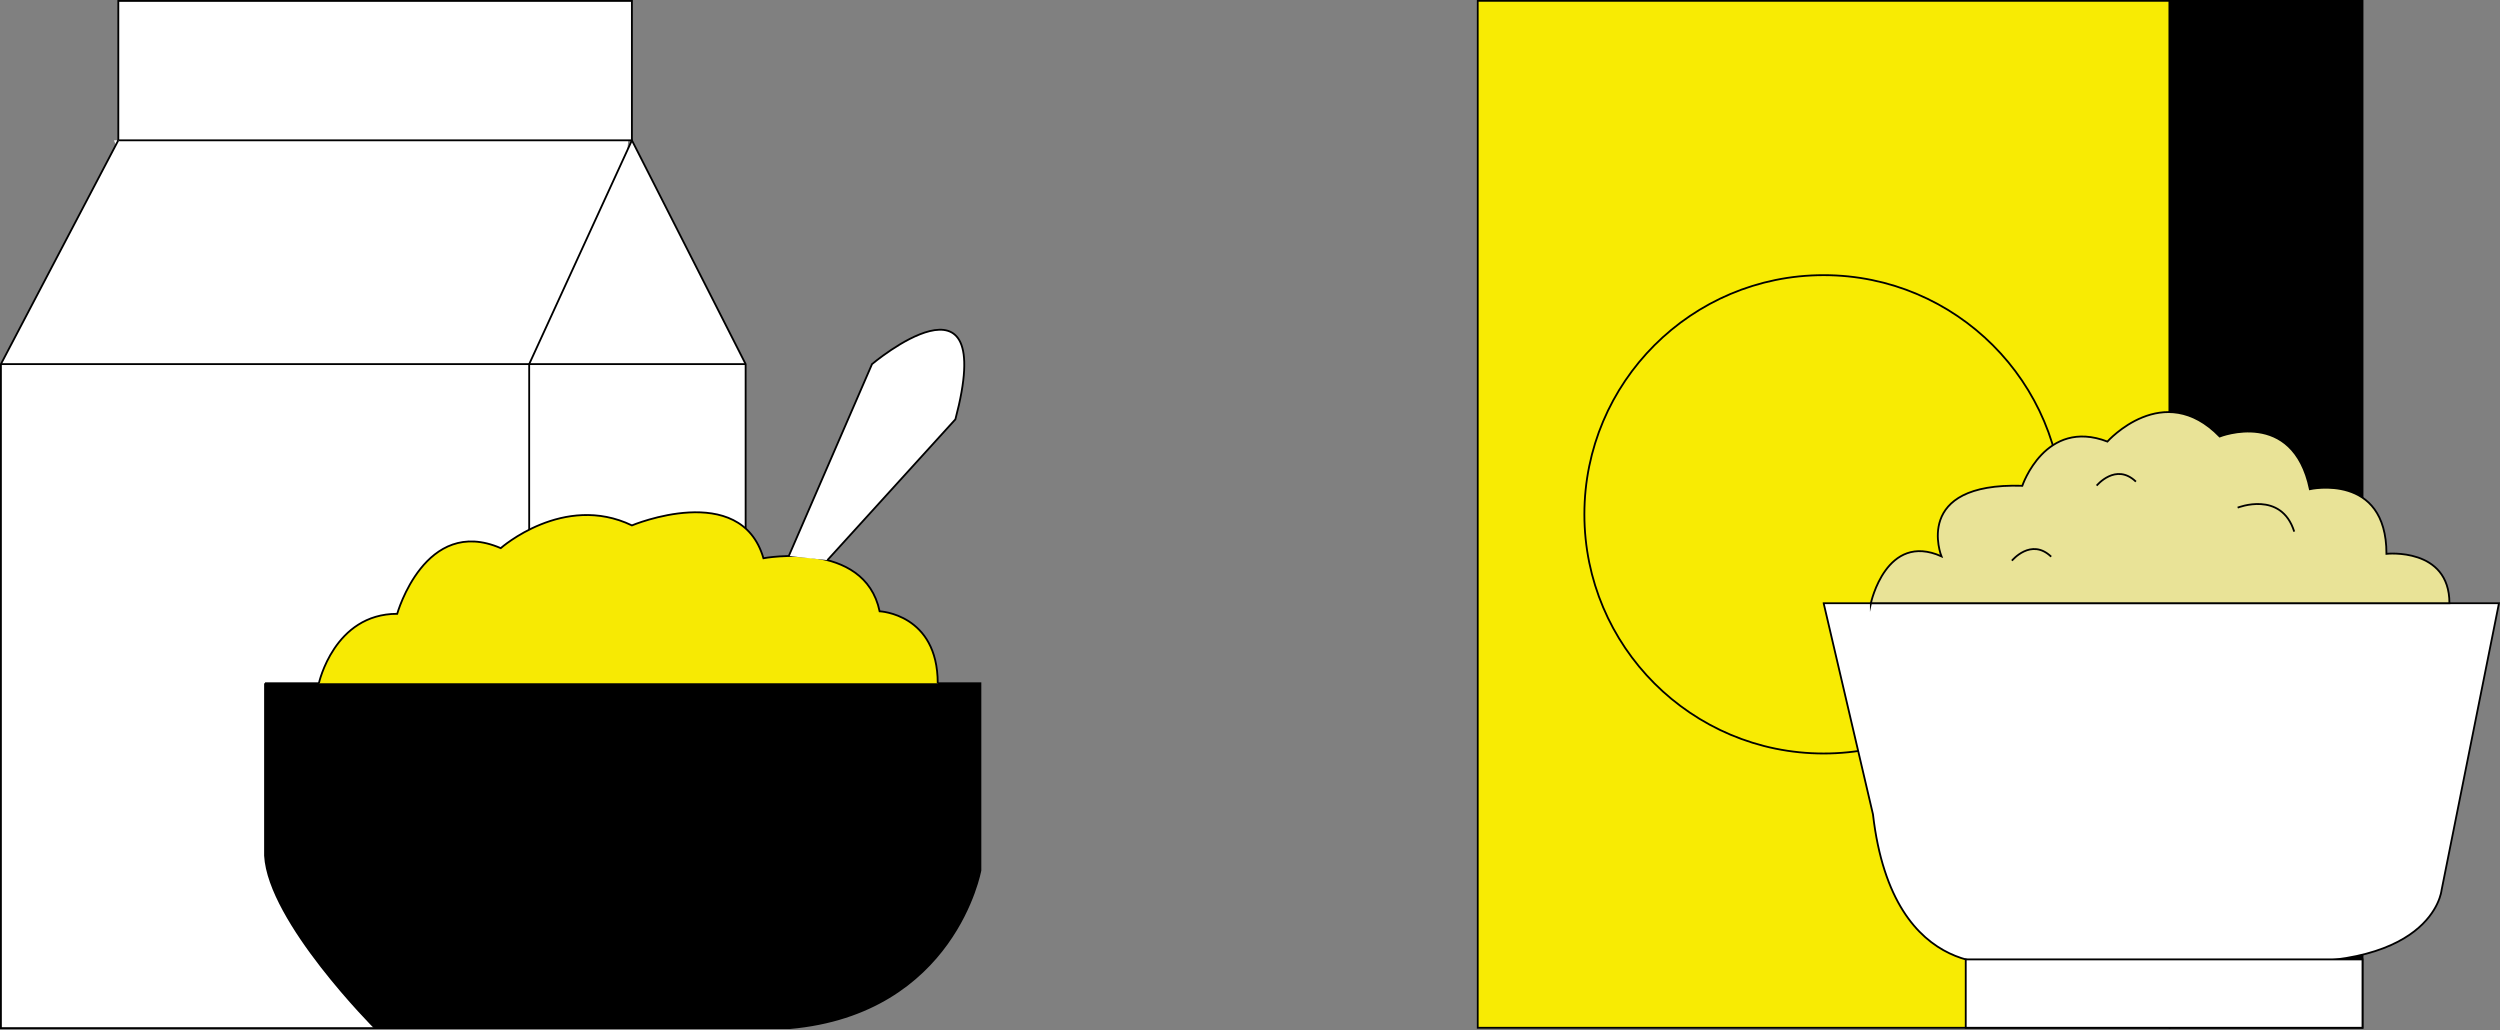 <svg width="1361" height="561" viewBox="0 0 1361 561" fill="none" xmlns="http://www.w3.org/2000/svg">
<rect x="0" y="0" width="1361" height="561" fill="#808080" stroke="none"/>
<g clip-path="url(#clip0_1042_23)">
<path d="M62.05 76.39H342.04L306.23 438.22L181.85 386.26L62.05 76.39Z" fill="white"/>
<path d="M344.01 0.5H64.41V76.39H344.01V0.5Z" fill="white" stroke="black" stroke-miterlimit="10"/>
<path d="M64.41 76.39L0.5 198.22V559.7H288.09V198.22L344.01 76.39L405.92 198.22V559.7" fill="white"/>
<path d="M64.41 76.39L0.5 198.22V559.7H288.09V198.22L344.01 76.39L405.92 198.22V559.7" stroke="black" stroke-miterlimit="10"/>
<path d="M0.5 198.22H288.09H405.92" fill="white"/>
<path d="M0.5 198.22H288.09H405.92" stroke="black" stroke-miterlimit="10"/>
<path d="M144.29 371.97H533.73V473.82C533.73 473.82 519.75 551.71 429.88 559.7H204.2C204.2 559.7 146.28 501.78 144.29 465.83V371.96V371.97Z" fill="black" stroke="black" stroke-miterlimit="10"/>
<path d="M173.6 371.97C173.6 371.97 181.85 334.16 216.23 334.16C216.23 334.16 231.36 280.53 272.61 298.41C272.61 298.41 306.8 268.16 344.02 286.03C344.02 286.03 403.24 261.28 415.62 303.91C415.62 303.91 470.62 293.6 478.87 332.79C478.87 332.79 510.5 334.16 510.5 371.98" fill="#F7EA03"/>
<path d="M173.6 371.97C173.6 371.97 181.85 334.16 216.23 334.16C216.23 334.16 231.36 280.53 272.61 298.41C272.61 298.41 306.8 268.16 344.02 286.03C344.02 286.03 403.24 261.28 415.62 303.91C415.62 303.91 470.62 293.6 478.87 332.79C478.87 332.79 510.5 334.16 510.5 371.98" stroke="black" stroke-miterlimit="10"/>
<path d="M429.41 302.7L474.73 198.22C474.73 198.22 543.48 140.28 520.11 228.28L450.43 304.95" fill="white"/>
<path d="M429.41 302.7L474.73 198.22C474.73 198.22 543.48 140.28 520.11 228.28L450.43 304.95" stroke="black" stroke-miterlimit="10"/>
</g>
<g clip-path="url(#clip1_1042_23)">
<path d="M1181.14 0.459H804.459V559.541H1181.14V0.459Z" fill="#F8EB03" stroke="black" stroke-miterlimit="10"/>
<path d="M1181.14 559.541H1286.15V0.459H1181.14V559.541Z" fill="black" stroke="black" stroke-miterlimit="10"/>
<path d="M992.799 410.206C1064.74 410.206 1123.06 351.911 1123.06 280C1123.06 208.089 1064.74 149.794 992.799 149.794C920.858 149.794 862.539 208.089 862.539 280C862.539 351.911 920.858 410.206 992.799 410.206Z" fill="#F8EB03" stroke="black" stroke-miterlimit="10"/>
<path d="M992.799 328.395H1360.44L1329.17 484.672C1329.17 484.672 1324.7 531.551 1224.2 522.625L1094.65 523.755C1094.65 523.755 1030.61 537.814 1019.64 443.293L992.799 328.404V328.395Z" fill="white" stroke="black" stroke-miterlimit="10"/>
<path d="M1286.15 522.304H1070.15V559.541H1286.15V522.304Z" fill="white" stroke="black" stroke-miterlimit="10"/>
<path d="M1018.5 328.395C1018.5 328.395 1026.84 289.431 1056.92 302.866C1056.92 302.866 1040.73 262.616 1100.95 264.462C1100.95 264.462 1113.39 227.427 1147.27 240.384C1147.27 240.384 1177.84 206.178 1208.41 237.629C1208.41 237.629 1248.24 221.862 1257.5 266.308C1257.5 266.308 1299.19 257.052 1299.19 301.497C1299.19 301.497 1333.47 297.861 1333.47 328.385H1018.5V328.395Z" fill="#E9E397" stroke="black" stroke-miterlimit="10"/>
<path d="M1218.17 276.364C1218.17 276.364 1241.92 266.896 1248.98 289.422" stroke="black" stroke-miterlimit="10"/>
<path d="M1095.28 305.226C1095.28 305.226 1105.72 292.562 1116.66 303.059" stroke="black" stroke-miterlimit="10"/>
<path d="M1141.42 264.37C1141.42 264.37 1151.85 251.707 1162.79 262.203" stroke="black" stroke-miterlimit="10"/>
</g>
<defs>
<clipPath id="clip0_1042_23">
<rect width="534.24" height="560.2" fill="white"/>
</clipPath>
<clipPath id="clip1_1042_23">
<rect width="557" height="560" fill="white" transform="translate(804)"/>
</clipPath>
</defs>
</svg>
